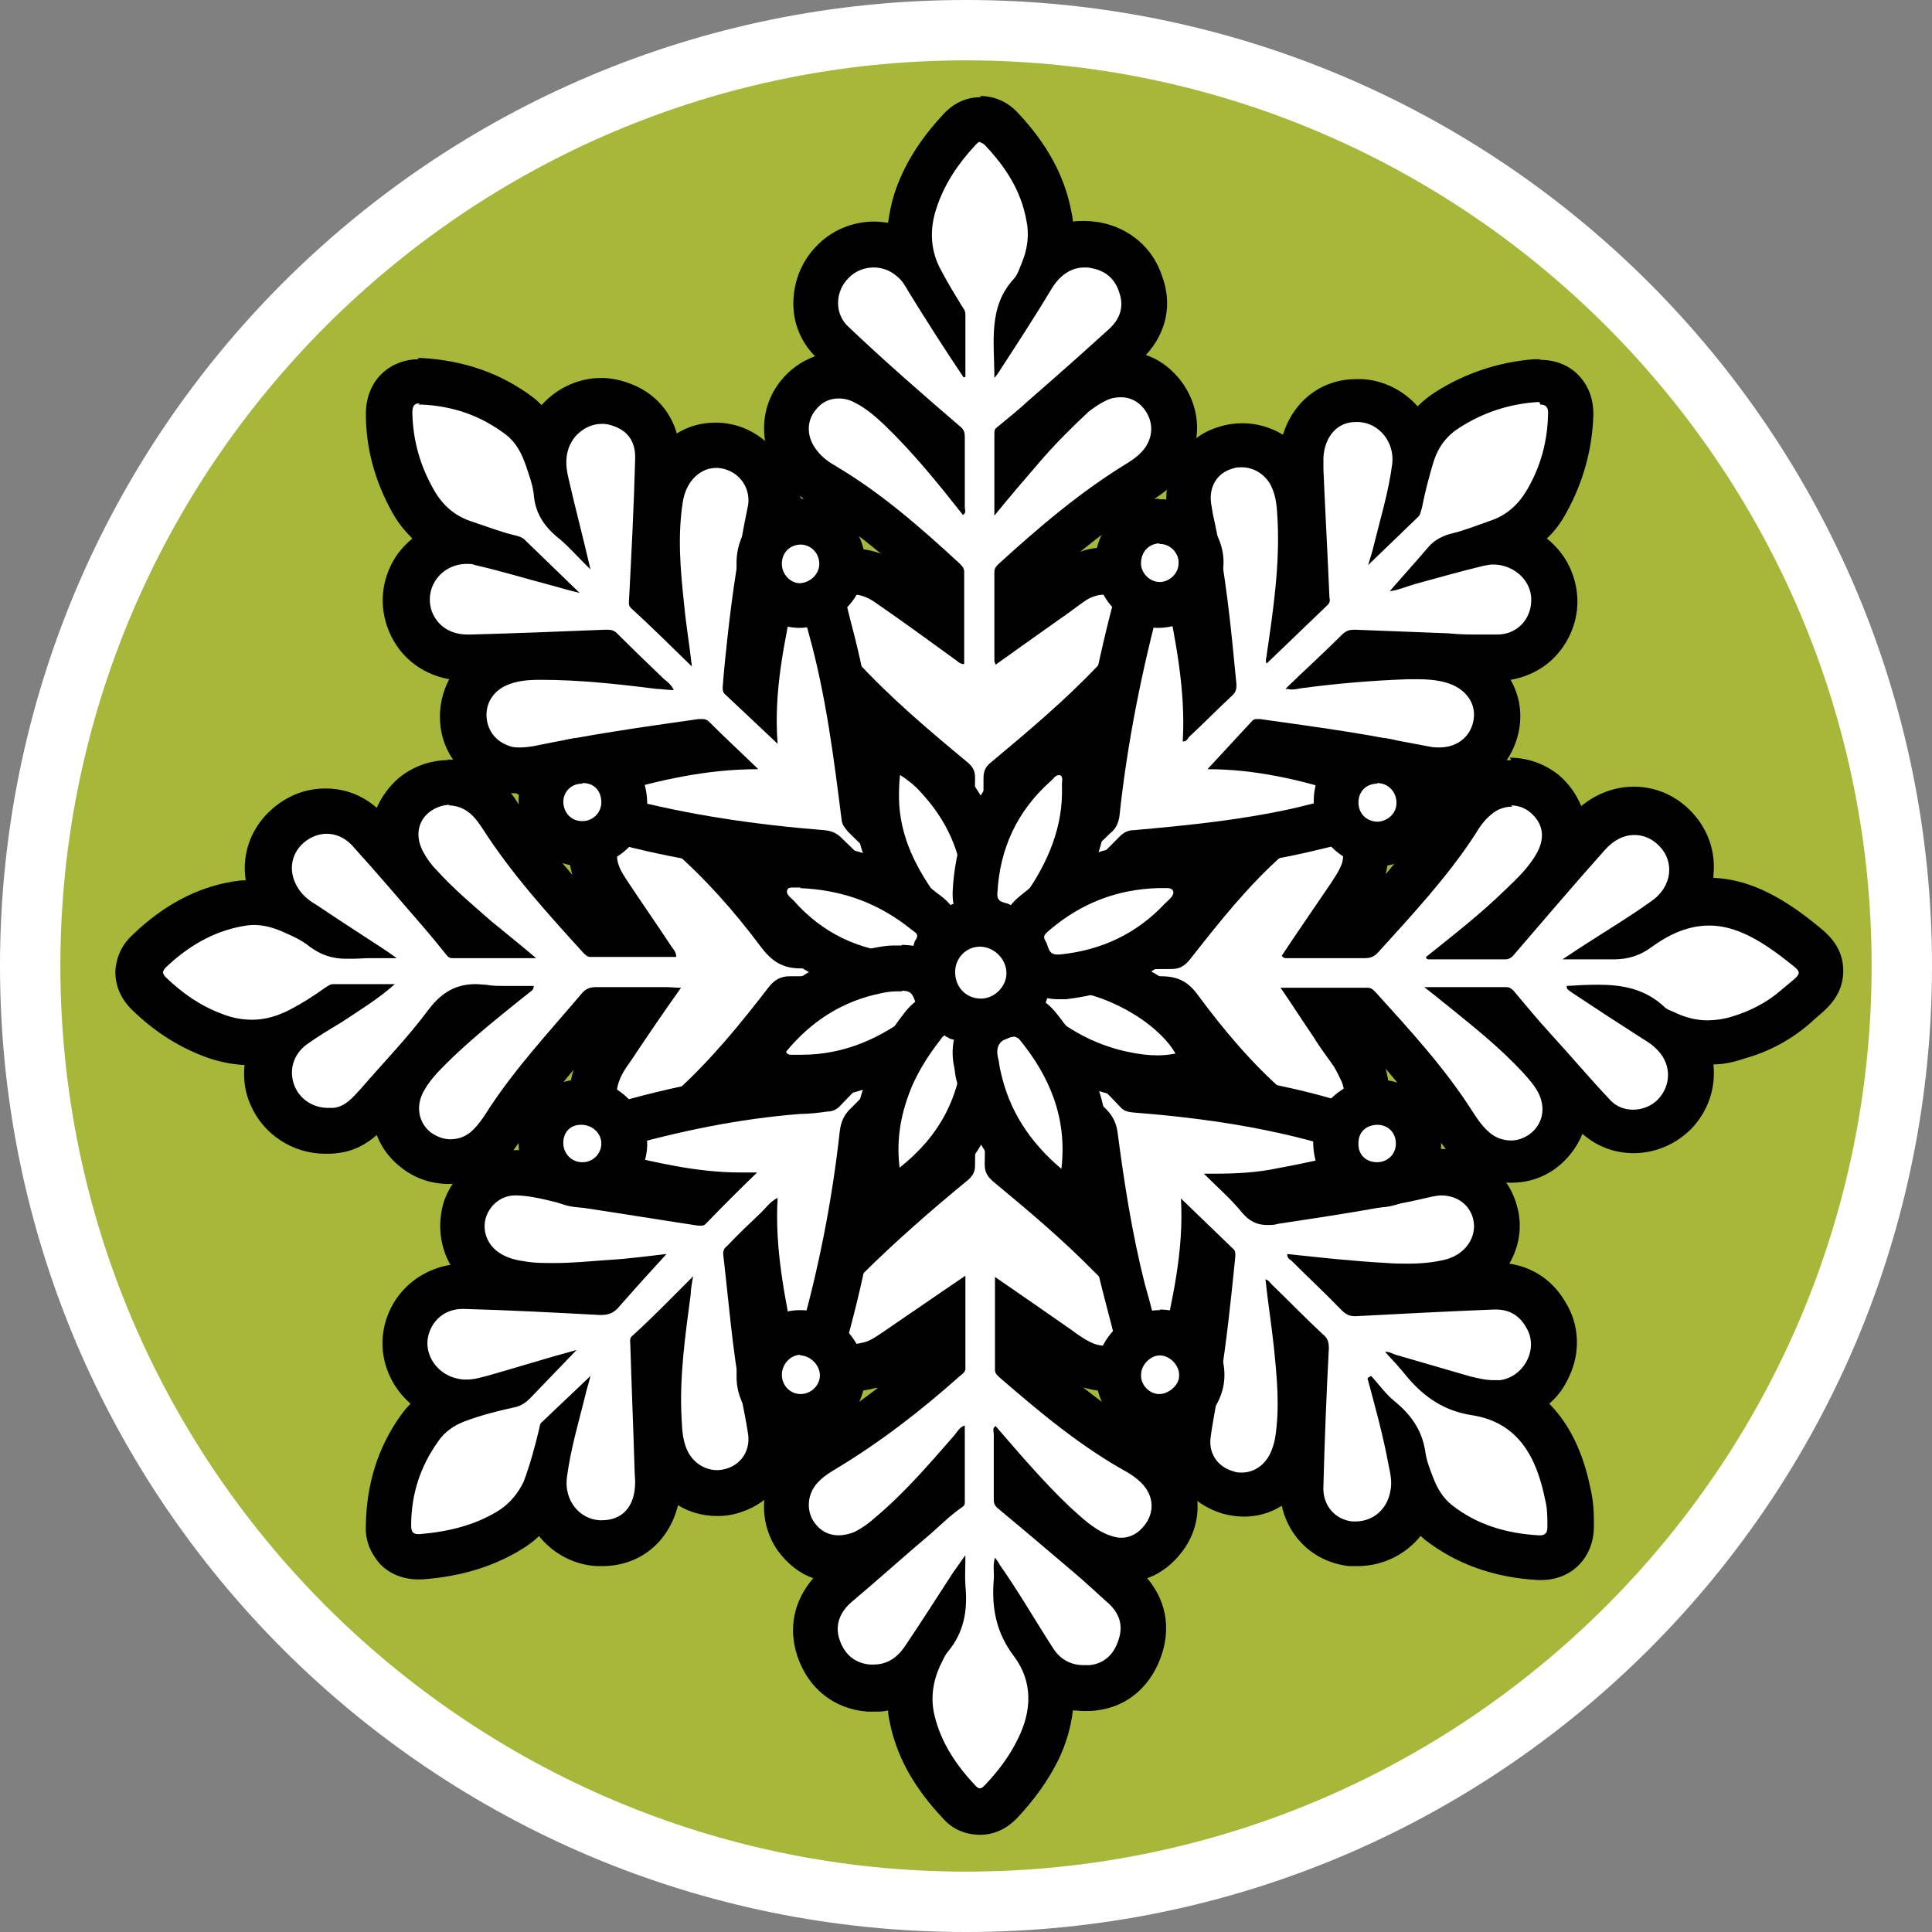 <?xml version="1.0" encoding="UTF-8"?><svg id="uuid-b39f2879-28fa-4d27-875b-bc9eaf17ef05" xmlns="http://www.w3.org/2000/svg" width="32" height="32" viewBox="0 0 32 32"><rect x="0" y="0" width="32" height="32" fill="#808080" stroke="none"/><defs><style>.uuid-315d6bbe-448b-438d-9b13-480e32be9648{fill:#fff;}.uuid-9fdc612d-bcc1-413e-bba4-1957b0f2bdc9{fill:#010101;}.uuid-5f6c6207-1980-4ccd-b8a7-4592aa2e06be{fill:#a6b73a;}</style></defs><path class="uuid-5f6c6207-1980-4ccd-b8a7-4592aa2e06be" d="M16,31.5C7.45,31.5.5,24.55.5,16S7.45.5,16,.5s15.5,6.95,15.5,15.5-6.95,15.5-15.5,15.5Z"/><path class="uuid-315d6bbe-448b-438d-9b13-480e32be9648" d="M16,1c8.27,0,15,6.73,15,15s-6.73,15-15,15S1,24.27,1,16,7.73,1,16,1M16,0C7.16,0,0,7.16,0,16s7.16,16,16,16,16-7.16,16-16S24.84,0,16,0h0Z"/><path class="uuid-315d6bbe-448b-438d-9b13-480e32be9648" d="M15.99,15.14c-.17-.17-.17-.36-.17-.44-.04-.63-.04-1.23-.03-1.82-.65-.52-1.3-1.06-1.87-1.69-.14-.16-.28-.34-.38-.56-.16-.37-.09-.75.16-.97.13-.12.29-.18.47-.18s.35.06.52.18c.3.21.61.43.91.65v-.73c-.58-.53-1.22-1.09-1.93-1.51-.14-.08-.3-.19-.43-.36-.28-.35-.29-.81-.02-1.14.17-.21.41-.33.67-.33.15,0,.29.04.44.11.23.12.41.27.57.43.25.24.49.5.7.75v-.2c-.57-.48-1.21-1.04-1.82-1.63-.18-.17-.28-.4-.28-.65,0-.25.09-.5.27-.68.18-.19.43-.3.69-.3.23,0,.46.08.63.23h.01c-.08-.29-.07-.62.04-.95.14-.42.37-.81.72-1.18l.11-.12.24-.06c.09,0,.22.03.35.17.43.46.69.92.78,1.43.05.23.04.46-.02.7.17-.15.39-.23.61-.23.06,0,.12,0,.18.02.37.07.64.3.76.66.12.35.03.71-.26.98-.45.4-.9.8-1.34,1.2-.14.13-.29.26-.45.38v.22s.07-.08.1-.12c.29-.34.57-.62.84-.85.15-.12.27-.19.4-.25.13-.06.26-.09.39-.09.26,0,.49.11.66.32.27.33.29.76.05,1.1-.1.14-.23.26-.4.36-.78.48-1.47,1.06-2.04,1.58v.73l.67-.48c.09-.07.18-.13.27-.19.17-.1.33-.16.49-.16s.32.05.45.15c.27.22.35.6.2.96-.12.29-.31.51-.48.69-.56.6-1.2,1.13-1.81,1.63.02.53.01,1.09,0,1.65,0,.12,0,.28-.07.46l-.21.53-.41-.4Z"/><path class="uuid-9fdc612d-bcc1-413e-bba4-1957b0f2bdc9" d="M16.24,2.36s.04.01.07.04c.34.36.6.75.69,1.25.05.23.02.47-.07.69-.04.09-.07.2-.13.27-.44.47-.33,1.05-.33,1.65.06-.07.09-.12.12-.17.28-.43.56-.86.83-1.31.14-.23.33-.35.54-.35.04,0,.07,0,.11.01.24.04.4.18.47.41.08.23.01.43-.16.59-.44.4-.89.8-1.34,1.19-.17.16-.36.31-.53.45-.04.03-.04.06-.04.1v1.36c.26-.32.51-.61.76-.9.25-.29.52-.56.8-.82.09-.07.19-.14.3-.19.08-.04.16-.05.24-.05.14,0,.27.06.37.18.16.2.17.44.03.65-.07.1-.17.18-.28.25-.79.48-1.48,1.07-2.16,1.69-.04.04-.06.07-.06.13v1.47s.01.03.02.06c.35-.25.7-.5,1.04-.74.15-.1.3-.22.46-.33.1-.06.2-.09.29-.09.08,0,.16.03.22.08.13.11.17.31.09.52-.09.22-.25.4-.41.58-.55.58-1.16,1.09-1.77,1.6-.09.07-.12.15-.12.26,0,.56,0,1.12-.01,1.67,0,.1,0,.21-.04.33-.07-.07-.05-.15-.06-.23-.04-.59-.04-1.18-.03-1.77,0-.12-.03-.18-.12-.26-.64-.53-1.28-1.07-1.85-1.69-.12-.14-.24-.29-.31-.46-.09-.22-.07-.43.06-.54.06-.06.14-.09.23-.09.09,0,.2.04.31.11.45.31.89.63,1.33.95.05.03.09.09.17.09v-1.53c0-.07-.05-.11-.09-.15-.63-.58-1.28-1.15-2.02-1.59-.12-.07-.24-.15-.33-.27-.17-.21-.18-.48-.02-.67.1-.13.23-.19.38-.19.09,0,.18.02.27.07.18.09.33.22.48.36.48.46.9.98,1.31,1.5.06-.04.03-.09.03-.13v-1.16c0-.07-.01-.12-.07-.17-.63-.54-1.26-1.09-1.86-1.66-.23-.21-.22-.58,0-.8.11-.12.27-.18.42-.18.14,0,.28.05.39.15.09.07.14.17.2.27.29.47.59.94.9,1.4.01,0,.02,0,.03-.01v-1.04c0-.06-.04-.1-.07-.15-.11-.18-.22-.36-.32-.55-.19-.33-.21-.69-.09-1.05.13-.4.36-.74.64-1.04.03-.03.05-.06.08-.06M16.24,1.61h0c-.24,0-.46.1-.64.31-.37.4-.64.83-.79,1.3-.05.16-.08.32-.1.47-.08-.01-.15-.02-.23-.02-.37,0-.72.15-.97.42-.24.25-.37.59-.37.94,0,.33.13.64.36.87-.22.08-.42.22-.57.41-.37.46-.37,1.12.02,1.61.17.21.36.35.53.45.39.23.76.51,1.11.8-.14-.05-.28-.08-.42-.08-.27,0-.53.1-.73.28-.36.31-.47.86-.25,1.38.12.28.29.49.44.66.56.61,1.16,1.14,1.78,1.65,0,.58,0,1.1.03,1.62,0,.1,0,.43.27.71l.81.81.42-1.07c.09-.24.09-.46.09-.6,0-.49.01-.99.01-1.48.58-.48,1.16-.97,1.69-1.54.2-.21.41-.46.56-.8.21-.53.09-1.07-.3-1.39-.21-.17-.45-.25-.7-.25-.14,0-.27.02-.4.07.37-.3.77-.6,1.2-.86.2-.12.37-.27.5-.45.34-.5.31-1.1-.06-1.56-.16-.19-.34-.32-.55-.39.34-.37.44-.84.27-1.3-.15-.47-.54-.81-1.05-.9-.07-.01-.16-.02-.24-.02-.07,0-.13,0-.19.01,0-.06-.02-.13-.03-.19-.11-.56-.39-1.09-.88-1.61-.22-.24-.48-.28-.62-.28h0Z"/><path class="uuid-315d6bbe-448b-438d-9b13-480e32be9648" d="M15.89,29.85c-.41-.43-.65-.85-.77-1.32-.07-.27-.06-.54.02-.82-.18.17-.41.26-.65.26-.48-.03-.79-.28-.92-.66-.13-.39-.02-.76.3-1.05,0,0,1.06-.92,1.32-1.14l.14-.12c.1-.09.19-.17.29-.25v-.17c-.27.3-.56.6-.88.87-.12.1-.25.2-.41.28-.15.07-.3.1-.44.1-.28,0-.53-.13-.7-.37-.26-.38-.2-.88.13-1.19.11-.11.24-.19.35-.25.66-.4,1.31-.89,1.94-1.46v-.7c-.07.04-.83.57-.83.57-.12.08-.25.16-.41.2-.06.02-.13.03-.21.03-.22,0-.42-.09-.55-.26-.14-.17-.19-.4-.14-.64.08-.38.31-.64.54-.88.6-.6,1.23-1.13,1.82-1.63-.02-.54-.01-1.15,0-1.76,0-.09-.01-.31.17-.48l.36-.32.23.42c.09.18.09.35.09.47v.42c.01.43.02.85.01,1.28.54.43,1.15.95,1.71,1.51.25.26.5.52.6.92.1.4-.09.64-.21.75-.13.12-.3.18-.48.18-.09,0-.19-.02-.3-.05-.17-.06-.31-.16-.43-.24l-.73-.51v.71c.63.54,1.27,1.08,2.01,1.49.14.08.27.18.37.3.28.34.3.79.04,1.13-.16.22-.41.35-.69.35-.12,0-.24-.03-.36-.07-.29-.12-.51-.32-.71-.5-.25-.23-.46-.46-.67-.69v.18c.32.26.61.52.91.77l.27.23c.14.12.28.25.42.37l.14.13c.32.27.43.63.31,1.01-.12.4-.41.64-.79.69-.05,0-.1.01-.15.01-.23,0-.44-.07-.6-.21.1.38.05.8-.16,1.22-.15.31-.35.59-.61.87l-.11.12-.24.05h-.17l-.18-.16Z"/><path class="uuid-9fdc612d-bcc1-413e-bba4-1957b0f2bdc9" d="M16.25,17.3c.06.1.05.21.05.32,0,.56.02,1.12.01,1.67,0,.13.05.2.14.28.58.48,1.15.96,1.68,1.5.21.21.42.42.5.74.04.15.02.28-.09.39-.07.06-.15.09-.23.09-.06,0-.12-.01-.18-.03-.13-.05-.26-.14-.38-.23-.4-.28-.82-.57-1.27-.88v1.54c0,.06.04.09.07.12.67.58,1.35,1.15,2.13,1.58.1.06.19.13.26.21.17.2.18.45.02.66-.1.13-.23.21-.39.21-.07,0-.14-.02-.22-.05-.25-.1-.44-.29-.64-.47-.44-.42-.83-.88-1.22-1.33-.06.04-.03.09-.03.13,0,.37,0,.73,0,1.09,0,.09.04.12.1.17.41.34.81.68,1.21,1.02.19.16.37.33.56.5.2.17.28.37.2.62-.07.23-.22.4-.48.43-.04,0-.07,0-.1,0-.22,0-.4-.1-.52-.3-.29-.45-.56-.92-.87-1.36-.02-.04-.04-.07-.08-.12-.04.13-.01.25-.02.36-.04.47.04.89.34,1.28.31.42.29.9.06,1.36-.14.29-.33.54-.55.77-.03.03-.05.05-.08.05-.02,0-.04-.01-.07-.04-.32-.34-.57-.71-.68-1.16-.07-.29-.03-.56.09-.83.04-.07.07-.16.12-.22.28-.33.34-.7.3-1.11-.01-.15,0-.29,0-.5-.09.12-.14.2-.2.28-.26.4-.52.81-.79,1.21-.13.2-.3.32-.53.32-.02,0-.04,0-.06,0-.25-.02-.42-.17-.5-.4-.09-.25,0-.47.2-.64.44-.37.87-.76,1.31-1.13.17-.15.33-.31.52-.44.05-.03.04-.07.04-.12v-1.23c-.09.03-.12.1-.17.16-.42.48-.83.96-1.32,1.37-.1.09-.21.17-.33.23-.09.04-.19.06-.27.06-.16,0-.3-.07-.4-.21-.15-.21-.12-.51.09-.7.08-.08.18-.14.28-.2.73-.44,1.4-.96,2.04-1.53.05-.04.1-.07.09-.15v-1.51c-.28.19-.53.36-.79.54-.21.14-.42.29-.63.43-.09.06-.18.12-.29.14-.04.01-.09.02-.13.02-.22,0-.38-.19-.33-.44.06-.28.25-.49.44-.69.56-.56,1.17-1.09,1.79-1.6.07-.07.1-.13.1-.23,0-.6.02-1.21.03-1.81,0-.07-.02-.15.05-.21M16.46,16.1l-.72.65c-.21.19-.31.45-.29.76-.01.52-.02,1.06-.03,1.6-.54.45-1.12.95-1.68,1.51-.26.27-.54.59-.64,1.06-.07.35,0,.7.22.96.2.25.51.4.84.4.11,0,.23-.02.34-.05.02,0,.03,0,.05-.01-.35.27-.71.52-1.08.74-.11.06-.27.16-.42.31-.45.43-.53,1.13-.17,1.65.16.22.36.38.59.46-.32.37-.42.83-.26,1.3.18.53.61.87,1.16.91.03,0,.07,0,.12,0,.07,0,.15,0,.22-.02,0,.1.03.2.05.3.13.53.4,1,.86,1.49.21.24.48.27.61.27.23,0,.43-.09.61-.27.3-.32.52-.63.69-.97.13-.27.21-.55.24-.82.06,0,.12.01.19.01.07,0,.13,0,.2-.01.52-.06.92-.41,1.09-.95.14-.45.05-.89-.25-1.24.23-.08.43-.24.58-.44.36-.47.34-1.11-.06-1.58-.13-.15-.29-.29-.47-.38-.39-.22-.76-.48-1.11-.76.14.04.25.06.37.06.27,0,.52-.1.73-.28.31-.28.43-.69.32-1.13-.12-.49-.43-.81-.66-1.05h0s-.03-.04-.03-.04c-.53-.53-1.1-1.01-1.6-1.43,0-.36,0-.72,0-1.08v-.42c0-.15,0-.4-.14-.66l-.45-.85h0Z"/><path class="uuid-315d6bbe-448b-438d-9b13-480e32be9648" d="M25.04,19.24c-.24,0-.47-.09-.64-.26-.13-.11-.21-.24-.29-.36-.45-.7-1-1.31-1.54-1.9-.21,0-.42,0-.64,0,0,0,.26.4.31.47.06.09.12.17.17.26.06.09.1.18.15.28.13.33.08.62-.12.82-.12.14-.3.22-.5.22-.08,0-.16-.01-.25-.04-.27-.06-.49-.23-.66-.38-.49-.43-.95-.94-1.49-1.66-.09-.13-.16-.16-.3-.16-.19,0-.36.01-.54.01-.28,0-.56,0-.83-.01,0,0-.33,0-.33,0-.19,0-.32-.05-.43-.16l-.65-.6s1.33-.08,1.43-.09c.53,0,1.02-.01,1.52-.01.53-.68,1.01-1.27,1.6-1.81.19-.17.41-.34.71-.41.06-.01.13-.02.19-.02.23,0,.44.1.58.28.14.18.18.43.11.67-.06.19-.16.33-.24.44-.14.22-.29.43-.44.65,0,0,.46,0,.69,0l.03-.07c.55-.6,1.06-1.16,1.48-1.82.08-.13.18-.28.33-.4.17-.14.38-.22.59-.22.2,0,.4.07.56.2.35.29.43.73.2,1.13-.16.29-.39.51-.59.71-.18.17-.36.34-.55.5h.2c.48-.56.96-1.12,1.46-1.68.21-.24.49-.37.77-.37.26,0,.5.11.69.31.19.2.28.46.25.74-.02.2-.11.4-.25.56.18-.06.36-.09.54-.09.45,0,.9.19,1.42.59l.1.08c.17.13.33.25.33.48,0,.23-.15.36-.31.49l-.11.09c-.27.24-.6.41-.97.51-.16.05-.33.08-.5.08s-.33-.03-.49-.08c.3.38.29.91-.05,1.25-.18.19-.43.29-.69.29-.25,0-.48-.1-.65-.27-.26-.28-.52-.57-.77-.85l-.23-.26c-.19-.21-.37-.43-.55-.65h-.19c.31.26.59.51.85.79.1.11.22.24.3.41.21.42.11.88-.26,1.15-.16.11-.33.17-.52.17Z"/><path class="uuid-9fdc612d-bcc1-413e-bba4-1957b0f2bdc9" d="M25.03,13.34c.11,0,.23.04.32.12.2.17.25.4.11.66-.13.24-.33.43-.53.62-.41.4-.86.75-1.31,1.11,0,.03.02.04.04.04.01,0,.03,0,.04,0,.13,0,.27,0,.4,0,.27,0,.53,0,.8,0,.01,0,.02,0,.03,0,.05,0,.1-.02.14-.07.5-.58,1-1.17,1.51-1.74.15-.17.32-.25.49-.25.15,0,.3.06.42.19.25.26.2.67-.13.9-.36.26-.73.48-1.1.72-.11.07-.23.15-.38.25.19,0,.36,0,.52,0,.08,0,.16,0,.24,0,.03,0,.06,0,.09,0,.23,0,.43-.06.62-.2.33-.24.64-.36.96-.36.37,0,.74.17,1.19.51.39.31.39.23,0,.56-.24.21-.52.35-.82.44-.13.04-.27.06-.4.06-.19,0-.38-.05-.56-.14-.05-.02-.11-.04-.15-.08-.33-.31-.71-.37-1.11-.37-.17,0-.34.01-.51.02-.01.06.04.07.07.1.39.26.79.52,1.18.77.1.06.19.12.27.21.21.23.21.56,0,.79-.11.12-.27.18-.42.18-.14,0-.28-.05-.38-.16-.34-.36-.66-.74-.99-1.1-.21-.23-.41-.47-.61-.71-.04-.04-.07-.06-.12-.06h-1.36c.17.13.3.24.44.35.42.34.83.67,1.2,1.07.09.1.18.2.25.33.13.26.07.53-.15.69-.09.06-.19.1-.3.1-.14,0-.28-.05-.39-.16-.1-.09-.18-.21-.25-.32-.46-.72-1.03-1.34-1.6-1.97-.04-.04-.07-.08-.14-.08-.47,0-.93,0-1.44,0,.2.29.37.56.55.82.1.17.22.32.33.48.05.08.09.17.13.25.06.14.06.28-.06.4-.07.07-.15.1-.23.1-.05,0-.1,0-.14-.02-.2-.04-.36-.17-.51-.3-.55-.48-1.01-1.03-1.44-1.61-.16-.22-.33-.31-.61-.31,0,0-.02,0-.03,0-.17,0-.34.01-.51.01-.38,0-.76-.01-1.14-.02-.02,0-.03,0-.05,0-.04,0-.09,0-.15-.06.21-.01.37-.03.55-.04.5,0,1-.01,1.5-.01.14,0,.22-.05.31-.16.48-.61.96-1.22,1.55-1.74.16-.14.33-.27.54-.32.04,0,.07-.01.1-.01.24,0,.4.21.33.47-.04.12-.11.22-.18.33-.27.4-.55.8-.82,1.21.02.03.04.04.07.04.02,0,.04,0,.06,0,.42,0,.83,0,1.25,0,.09,0,.16-.03.22-.1.57-.63,1.15-1.25,1.61-1.96.07-.12.15-.23.26-.32.1-.09.23-.13.35-.13M25.03,12.59c-.3,0-.6.11-.84.31-.19.16-.31.34-.41.49-.24.38-.53.74-.83,1.09.1-.37.03-.72-.17-1-.21-.27-.52-.43-.88-.43-.09,0-.18.01-.27.03-.38.09-.65.3-.87.49-.58.52-1.06,1.11-1.54,1.71-.44,0-.87,0-1.31.01-.14,0-.25.01-.36.02l-.23.02-1.75.1,1.29,1.2c.19.17.41.26.66.26h.07s.29,0,.29,0c.28,0,.55.01.83.01.18,0,.36,0,.53-.01h0c.56.76,1.03,1.29,1.55,1.74.18.17.45.38.82.46.11.03.22.04.32.04.31,0,.59-.12.79-.35.26-.28.35-.68.23-1.08.3.35.57.69.81,1.07.11.16.22.33.39.48.23.22.55.34.88.34.27,0,.52-.08.74-.24.2-.15.35-.35.44-.57.24.21.53.32.85.32.36,0,.7-.15.95-.4.29-.3.41-.69.37-1.07.17,0,.35-.04.52-.1.4-.11.77-.31,1.09-.59l.1-.09c.18-.15.45-.38.44-.79-.01-.41-.29-.62-.48-.77l-.1-.08c-.56-.43-1.06-.65-1.57-.67,0-.02,0-.04,0-.05.04-.38-.09-.75-.35-1.03-.26-.28-.6-.43-.97-.43-.31,0-.61.11-.87.32-.08-.19-.2-.37-.38-.52-.23-.18-.51-.28-.8-.28h0Z"/><path class="uuid-315d6bbe-448b-438d-9b13-480e32be9648" d="M7.43,19.24c-.19,0-.38-.06-.54-.18-.37-.27-.46-.75-.23-1.17.14-.26.34-.45.52-.62.22-.21.43-.39.65-.58-.16,0-.3.05-.46.27-.25.34-.54.65-.82.97l-.33.38c-.17.19-.36.4-.69.44h-.13c-.39,0-.74-.22-.9-.57-.14-.33-.08-.69.14-.96-.16.05-.33.08-.49.08-.21,0-.43-.04-.65-.12-.39-.15-.73-.37-1.05-.68l-.12-.11-.04-.25c0-.13.06-.25.18-.36.45-.43.93-.68,1.46-.77.08-.01.16-.02.24-.02.17,0,.35.03.53.1-.03-.03-.06-.07-.09-.11-.29-.41-.23-.95.16-1.28.18-.15.39-.23.61-.23.26,0,.5.11.68.3.34.37.67.76,1,1.14,0,0,.46.54.52.61h.21c-.3-.26-.6-.53-.88-.82-.11-.11-.2-.24-.27-.37-.22-.39-.15-.84.18-1.12.16-.14.37-.21.59-.21s.42.07.58.21c.14.11.23.25.3.35.46.72,1.06,1.38,1.59,1.96.21,0,.43,0,.64,0l-.48-.71c-.09-.15-.19-.32-.21-.53-.02-.22.04-.43.18-.58.13-.14.32-.22.53-.22h.12c.3.05.52.21.69.35.54.46,1.03,1.01,1.53,1.67.13.18.21.21.36.21.25,0,.46-.01.67-.01.35,0,.7.01,1.05.04h0c.13,0,.25.05.34.14l.21.21-.16.25c-.09.14-.24.22-.41.22-.68,0-1.29.01-1.9.01-.5.62-1,1.24-1.61,1.8-.19.17-.41.34-.69.41-.1.02-.17.03-.25.03-.25,0-.41-.11-.5-.21-.11-.12-.28-.38-.14-.78.06-.18.16-.33.25-.45,0,0,.3-.44.42-.62-.24,0-.47,0-.71,0l-.2.27c-.49.56-.95,1.09-1.33,1.69-.06.09-.14.21-.25.31-.16.16-.39.26-.63.26Z"/><path class="uuid-9fdc612d-bcc1-413e-bba4-1957b0f2bdc9" d="M7.43,13.34c.12,0,.24.04.34.12.09.07.16.17.22.26.48.75,1.07,1.4,1.67,2.06.04.04.07.07.12.07.47,0,.94,0,1.42,0,0-.08-.04-.12-.07-.16-.25-.38-.51-.75-.76-1.13-.07-.11-.14-.22-.15-.36-.02-.24.11-.39.33-.39.02,0,.05,0,.07,0,.2.03.36.14.51.26.55.48,1.03,1.02,1.47,1.61.18.24.36.36.66.36.02,0,.03,0,.05,0,.21,0,.41-.01.62-.01.34,0,.68.01,1.02.04,0,0,.02,0,.03,0,.03,0,.06,0,.09.03-.02.04-.06.05-.09.05-.02,0-.05,0-.07,0-.61.01-1.22.02-1.83.02-.15,0-.25.06-.34.17-.47.61-.95,1.2-1.52,1.72-.16.14-.33.27-.53.33-.05.01-.1.02-.15.02-.08,0-.16-.02-.23-.09-.11-.12-.11-.26-.06-.4.06-.18.18-.31.28-.47.24-.36.48-.71.75-1.09-.1,0-.17-.01-.23-.01-.39,0-.79,0-1.18,0-.1,0-.17.03-.23.1-.56.66-1.15,1.29-1.61,2.02-.06.09-.12.17-.19.24-.11.11-.24.16-.38.16-.11,0-.22-.04-.32-.11-.21-.16-.26-.44-.12-.69.12-.22.31-.39.48-.56.4-.38.84-.73,1.28-1.08.02-.02.06-.03.06-.1-.16,0-.33,0-.49,0-.1,0-.2,0-.3-.02-.06,0-.11-.01-.17-.01-.32,0-.56.13-.78.42-.35.47-.75.88-1.13,1.32-.13.14-.25.29-.45.31-.03,0-.06,0-.09,0-.24,0-.46-.14-.55-.36-.1-.25-.03-.52.2-.69.18-.13.38-.25.58-.37.3-.2.6-.38.88-.63h-1.02c-.06,0-.1.04-.15.07-.18.13-.37.25-.58.36-.2.1-.4.16-.61.16-.17,0-.34-.03-.51-.1-.35-.13-.65-.34-.92-.6-.06-.06-.07-.1,0-.17.36-.34.77-.59,1.27-.68.06-.01.12-.02.18-.02.18,0,.35.05.52.13.14.06.29.13.41.23.19.14.38.2.6.2.03,0,.07,0,.1,0,.1,0,.2-.01.3-.01.14,0,.28,0,.44,0-.11-.08-.18-.13-.26-.18-.35-.23-.71-.46-1.05-.69-.12-.07-.23-.15-.31-.27-.18-.26-.15-.58.09-.78.11-.09.24-.14.37-.14.15,0,.29.06.41.18.4.44.79.9,1.18,1.35.13.15.26.31.39.47.02.03.05.06.1.06h1.39c-.27-.23-.51-.42-.74-.61-.31-.27-.63-.54-.91-.85-.09-.09-.16-.19-.22-.3-.13-.24-.1-.49.09-.65.1-.08.23-.13.35-.13M7.43,12.59c-.31,0-.6.11-.83.3-.16.14-.28.31-.36.49-.24-.21-.53-.32-.85-.32s-.61.11-.86.32c-.37.31-.53.76-.46,1.2-.07,0-.14.01-.21.02-.6.1-1.15.39-1.66.88-.23.21-.28.45-.29.61,0,.16.04.4.27.63.36.35.74.6,1.18.77.23.09.47.14.69.15-.02.22,0,.44.1.66.21.49.7.81,1.24.81.06,0,.12,0,.19-.01.29-.03.5-.16.66-.3.08.21.22.4.42.55.22.17.49.26.77.26.34,0,.66-.14.91-.38.12-.11.22-.25.29-.36.26-.4.55-.77.87-1.15-.13.4-.04.81.24,1.11.2.21.47.33.77.33.1,0,.2-.01.32-.04.39-.1.65-.31.86-.49.59-.54,1.08-1.14,1.53-1.71.55,0,1.1,0,1.65-.02.03,0,.06,0,.09,0,.3,0,.57-.14.72-.39l.32-.51-.43-.43c-.11-.11-.31-.25-.62-.25-.3-.03-.65-.04-1.04-.04-.22,0-.43,0-.65.01h-.04s-.02-.03-.04-.05c-.52-.69-1.03-1.25-1.58-1.73-.18-.14-.47-.37-.89-.44-.07,0-.13-.01-.19-.01-.32,0-.6.12-.81.34-.21.23-.3.54-.27.87,0,.08.02.15.04.22-.32-.37-.63-.76-.89-1.17-.08-.13-.2-.3-.38-.45-.21-.18-.5-.29-.81-.29h0Z"/><path class="uuid-315d6bbe-448b-438d-9b13-480e32be9648" d="M15.38,15.63c-.19-.02-.3-.12-.35-.17,0,0-.96-.92-1.35-1.3-1.33-.12-2.45-.3-3.47-.58-.09-.02-.18-.05-.26-.1l-.78-.44.86-.25c.51-.15,1.06-.29,1.65-.37l-.13-.12-.16.02c-.82.12-1.67.24-2.5.41-.1.02-.19.03-.29.03s-.19-.01-.28-.04c-.39-.13-.64-.43-.66-.81-.03-.37.17-.72.52-.89.26-.12.51-.14.75-.14.37,0,.75.02,1.18.06l-.15-.14c-.75.03-1.48.05-2.21.08h0c-.51,0-.86-.24-1-.64-.1-.3-.05-.62.13-.87.17-.23.44-.38.73-.41-.33-.12-.59-.34-.78-.66-.26-.46-.4-.96-.41-1.47,0-.4.27-.54.49-.54.68.03,1.21.22,1.68.57.22.17.34.39.41.56.03-.15.09-.31.21-.46.19-.23.45-.36.73-.36.11,0,.22.02.33.06.4.14.62.47.6.91-.02.75-.06,1.51-.1,2.27.05.05.11.1.16.15,0,0,0,0,0,0-.06-.59-.11-1.17-.02-1.78.03-.18.09-.34.19-.48.19-.25.45-.39.73-.39.11,0,.23.02.34.06.41.16.64.57.56,1-.15.71-.26,1.41-.33,2.15-.03.24-.05.49-.07.73l.16.15c.04-.55.15-1.08.26-1.59l.27-1.28.48,1.03c.09.2.15.41.2.62l.04.16c.29,1.07.44,2.21.55,3.12.39.36.85.81,1.28,1.3.06.07.15.17.19.33l.11.5-.51-.04Z"/><path class="uuid-9fdc612d-bcc1-413e-bba4-1957b0f2bdc9" d="M6.93,6.7s.02,0,.03,0c.53.02,1,.18,1.42.5.17.13.26.31.33.51.05.15.11.31.13.47.02.32.18.55.42.74.18.15.33.33.52.51-.12-.52-.25-1.01-.36-1.49-.06-.24-.07-.48.1-.7.12-.14.28-.22.45-.22.06,0,.13.01.2.04.23.08.36.26.35.54-.02.77-.06,1.55-.1,2.31,0,.06-.02.11.03.16.34.31.66.63,1.01.97-.04-.36-.1-.71-.13-1.04-.06-.56-.11-1.12-.02-1.69.02-.12.06-.23.13-.33.11-.15.26-.23.42-.23.06,0,.13.01.2.04.23.09.37.33.33.58-.15.72-.26,1.45-.34,2.18-.03.28-.06.55-.08.83,0,.05,0,.09.05.13.28.26.55.52.86.81-.07-.89.12-1.71.29-2.54.11.24.16.48.23.73.28,1.01.41,2.04.54,3.07.01.09.06.14.11.2.43.42.86.85,1.26,1.3.04.04.09.09.1.17-.07,0-.1-.06-.14-.09-.45-.43-.89-.85-1.33-1.28-.09-.09-.18-.12-.29-.13-1.13-.09-2.24-.25-3.34-.54-.06-.01-.12-.03-.17-.06.78-.23,1.56-.41,2.42-.41-.29-.28-.56-.53-.82-.79-.03-.03-.07-.04-.1-.04-.02,0-.04,0-.07,0-.92.13-1.83.26-2.74.45-.07.01-.14.02-.21.02-.06,0-.12,0-.17-.02-.23-.07-.37-.25-.39-.47-.02-.23.1-.43.31-.53.19-.09.39-.1.59-.1.64,0,1.28.07,1.91.15.09,0,.18.02.29.02-.04-.09-.11-.14-.17-.19-.26-.25-.52-.5-.77-.75-.05-.05-.1-.06-.16-.06-.01,0-.02,0-.03,0-.75.03-1.5.06-2.24.08-.01,0-.02,0-.04,0-.3,0-.51-.15-.6-.39-.13-.4.17-.78.58-.78.05,0,.1,0,.14.02.44.1.86.23,1.28.34.14.04.28.08.45.12-.32-.31-.61-.59-.91-.88-.04-.04-.1-.06-.15-.07-.25-.06-.48-.15-.72-.23-.28-.09-.48-.26-.63-.52-.23-.4-.35-.82-.36-1.28,0-.1.02-.16.12-.16M6.93,5.95c-.43,0-.87.31-.87.91,0,.58.16,1.14.45,1.65.09.16.2.29.32.41-.09.07-.17.16-.24.25-.25.35-.32.79-.18,1.2.16.47.54.79,1.03.88-.11.21-.17.46-.15.71.03.51.37.95.9,1.12.13.04.25.06.36.06l1.2.67c.11.06.23.11.37.14.99.27,2.1.45,3.35.55.4.39.8.78,1.21,1.16l.05.05.02.02.02.02s.23.23.56.26l1.02.09-.23-1c-.06-.26-.2-.41-.26-.48-.41-.47-.84-.9-1.22-1.27-.11-.89-.26-1.98-.54-3.02l-.04-.16c-.05-.21-.11-.44-.23-.69l-.95-2.07-.02.09c-.14-.18-.32-.32-.54-.41-.15-.06-.31-.09-.47-.09-.23,0-.45.06-.64.18-.11-.39-.4-.7-.81-.84-.14-.05-.29-.08-.44-.08-.37,0-.73.16-.99.45-.04-.04-.08-.08-.13-.12-.54-.41-1.16-.62-1.85-.66h-.02s-.05,0-.05,0h0Z"/><path class="uuid-315d6bbe-448b-438d-9b13-480e32be9648" d="M16.68,15.28c0-.25.14-.39.2-.45.4-.44.81-.88,1.25-1.29.17-1.26.4-2.49.74-3.7.01-.07.04-.2.17-.33l.49-.49.14.68c.11.55.23,1.15.29,1.76.05-.05.1-.1.16-.15-.09-.97-.18-1.84-.37-2.69-.02-.08-.03-.16-.04-.23-.06-.45.19-.85.62-.98.08-.03.17-.04.26-.04.34,0,.65.19.81.51.13.24.14.49.15.72.02.48,0,.95-.06,1.42l.18-.17-.1-2.25c.03-.57.4-.96.9-.96.34.02.59.15.76.36.11.13.18.29.21.46.11-.28.29-.5.55-.66.44-.28.92-.44,1.46-.48h.01c.25,0,.36.08.42.14.15.15.14.35.14.42-.01.49-.14.97-.38,1.4-.2.34-.47.58-.82.7.49.03.88.4.93.87.03.27-.06.54-.24.73-.18.2-.42.31-.69.31-.08,0-.16,0-.25,0-.19,0-.38,0-.57-.02-.54-.02-1.05-.04-1.57-.06-.03.04-.07.09-.12.14.34-.03.68-.05,1.02-.06.05,0,.1,0,.16,0,.18,0,.36.02.53.06.56.15.87.61.76,1.11-.09.43-.46.72-.92.72-.07,0-.13,0-.21-.02l-.46-.08c-.29-.05-.58-.11-.86-.15-.32-.05-.64-.1-.97-.14l-.44-.06s-.07.08-.11.12c.51.07,1.05.2,1.63.39l1.26.42-2.15.51c-.91.21-1.83.3-2.73.38-.45.45-.91.89-1.37,1.31l-.62.55-.14-.71Z"/><path class="uuid-9fdc612d-bcc1-413e-bba4-1957b0f2bdc9" d="M25.51,6.7c.1,0,.14.05.13.17-.01.44-.12.85-.34,1.23-.15.26-.35.44-.63.53-.2.07-.4.15-.6.2-.17.04-.31.11-.42.24-.22.26-.45.51-.63.72.09,0,.26-.07.43-.12.37-.1.75-.21,1.13-.3.05-.01.1-.02.15-.02.32,0,.6.23.63.53.03.34-.21.63-.56.63-.08,0-.16,0-.24,0-.19,0-.38,0-.57-.02-.52-.02-1.04-.04-1.55-.06-.08,0-.13.01-.2.07-.31.31-.63.6-.95.91.04,0,.07.01.1.01.06,0,.11-.01.16-.02.59-.08,1.19-.13,1.78-.15.05,0,.1,0,.15,0,.15,0,.3.01.45.05.35.09.54.36.47.66-.06.26-.28.42-.56.42-.05,0-.09,0-.14-.01-.44-.08-.88-.17-1.32-.24-.5-.08-1.01-.15-1.51-.22-.02,0-.04,0-.05,0-.03,0-.05,0-.08.03-.25.27-.5.54-.74.8.77,0,1.55.17,2.32.43-.29.07-.58.14-.86.21-.88.2-1.78.29-2.68.37-.1,0-.17.04-.24.11-.44.45-.89.88-1.35,1.3-.04.03-.08.06-.13.11,0-.1.06-.15.1-.19.4-.44.8-.87,1.23-1.28.09-.07.13-.16.15-.27.13-1.22.37-2.42.69-3.61.01-.05.02-.1.07-.16.17.84.34,1.67.29,2.52,0,0,.02,0,.02,0,.04,0,.06-.04.08-.07.25-.23.48-.47.72-.69.06-.06.07-.1.07-.18-.09-.94-.18-1.89-.39-2.82-.01-.06-.02-.12-.03-.18-.04-.28.1-.51.36-.58.05-.02.1-.02.15-.02.19,0,.38.11.48.3.09.18.1.37.11.56.04.75-.07,1.5-.18,2.25,0,.04-.03.09,0,.14.34-.33.68-.65,1.02-.98.03-.04.03-.07.02-.11-.03-.71-.07-1.42-.1-2.13,0-.06,0-.13,0-.19.02-.35.23-.59.53-.59.02,0,.04,0,.06,0,.34.02.59.34.55.69-.06.47-.2.92-.31,1.37-.02.09-.05.18-.09.31.29-.28.56-.54.83-.8.04-.04.04-.09.06-.14.05-.26.12-.53.2-.79.08-.24.22-.42.43-.55.39-.25.82-.39,1.28-.42.01,0,.03,0,.04,0M25.51,5.95h-.11c-.59.05-1.13.23-1.62.54-.11.07-.21.15-.3.24-.23-.26-.56-.43-.91-.45-.03,0-.07,0-.11,0-.58,0-1.04.37-1.21.92-.2-.12-.43-.19-.67-.19-.13,0-.27.02-.39.06-.58.17-.95.75-.86,1.39,0,.05.02.13.03.2l-.59.59c-.2.2-.25.42-.27.5-.32,1.18-.56,2.39-.7,3.59-.44.42-.83.85-1.2,1.25-.06.06-.29.29-.29.7v1.67l1.25-1.11.06-.05.06-.05c.54-.5.95-.89,1.31-1.25.89-.09,1.77-.18,2.65-.38l.38-.09c.16-.04.32-.08.48-.12l2.58-.6-.73-.24c.4-.15.7-.49.8-.93.07-.31.02-.62-.13-.88.29-.05.57-.19.77-.42.24-.27.37-.64.33-1.01-.04-.37-.22-.69-.5-.91.13-.12.24-.27.33-.44.27-.49.42-1.03.44-1.58.01-.27-.07-.5-.24-.68-.09-.1-.3-.26-.64-.26h0Z"/><path class="uuid-315d6bbe-448b-438d-9b13-480e32be9648" d="M25.49,25.79c-.66-.04-1.2-.23-1.65-.57-.17-.14-.31-.32-.4-.55,0,.02,0,.05,0,.07-.08.49-.47.82-.95.82-.58-.05-.93-.47-.91-.99.02-.76.05-1.52.09-2.29-.06-.04-.11-.09-.17-.14v.11c.06.52.11,1.04.03,1.59-.03.17-.08.31-.15.43-.17.29-.45.46-.77.46-.08,0-.17-.01-.25-.04-.43-.13-.69-.51-.65-.95.02-.2.06-.39.1-.58.02-.12.05-.25.07-.37.11-.65.18-1.31.24-1.96-.05-.05-.11-.1-.16-.15-.05.55-.17,1.08-.28,1.59l-.36,1.64-.67-2.59c-.22-.89-.36-1.79-.46-2.56,0-.07-.02-.1-.07-.14-.28-.27-.55-.56-.83-.85l-.35-.36c-.1-.1-.19-.2-.24-.35l-.12-.38.43-.12h.08c.21,0,.33.13.37.17l.19.17c.41.38.83.76,1.21,1.17,1.35.07,2.46.27,3.49.59.04,0,.21.04.32.23l.27.46-1.01.21c-.23.05-.45.1-.68.14-.13.03-.27.05-.42.06.01.01.02.03.03.04.07.08.09.08.15.08.04,0,.08,0,.12-.01l.5-.08c.67-.1,1.36-.21,2.03-.37.08-.02.16-.03.24-.03.43,0,.79.27.9.67.12.5-.19.99-.72,1.13-.22.05-.44.08-.71.08-.12,0-.25,0-.37-.01-.22-.01-.43-.03-.65-.05.06.06.12.12.18.18.72-.05,1.48-.09,2.24-.12h0c.4,0,.7.17.88.48.15.25.17.58.04.87-.14.3-.41.5-.72.56.8.37.97,1.23,1.04,1.54.04.16.04.31.05.46,0,.43-.25.58-.49.58h-.04Z"/><path class="uuid-9fdc612d-bcc1-413e-bba4-1957b0f2bdc9" d="M17.07,16.94c.05,0,.08.04.1.07.47.44.95.86,1.39,1.33.07.08.16.08.25.09,1.15.09,2.29.26,3.4.61.04.01.07,0,.11.07-.39.08-.77.17-1.16.24-.33.07-.67.09-1.04.09-.06,0-.12,0-.18,0,.23.23.44.41.62.63.13.16.26.22.43.22.06,0,.12,0,.18-.02.85-.13,1.7-.25,2.55-.45.05-.01.11-.02.15-.02.26,0,.47.15.53.39.07.29-.12.58-.45.67-.2.05-.41.07-.62.07-.12,0-.23,0-.35-.01-.55-.03-1.11-.09-1.66-.15,0,.07.04.09.07.11.28.28.56.54.83.82.07.07.13.1.22.1,0,0,.01,0,.02,0,.76-.04,1.52-.08,2.28-.11.01,0,.03,0,.04,0,.22,0,.39.1.5.3.21.34-.03.81-.43.87-.04,0-.08,0-.11,0-.13,0-.25-.03-.38-.06-.41-.12-.83-.24-1.24-.36-.06-.02-.11-.05-.16-.05,0,0-.01,0-.02,0,.12.13.25.27.37.42.28.33.61.56,1.07.63.77.12,1.07.7,1.21,1.39.04.15.04.3.04.46,0,.09-.03.14-.12.14,0,0-.01,0-.02,0-.53-.03-1.02-.17-1.44-.5-.15-.12-.24-.27-.31-.45-.05-.13-.11-.28-.13-.42-.05-.36-.23-.62-.51-.85-.15-.12-.26-.28-.39-.42-.02.01-.04.02-.06.04.13.48.26.95.35,1.44.03.14.06.28.03.42-.05.31-.29.51-.58.51-.02,0-.03,0-.05,0-.29-.03-.5-.27-.48-.59.02-.76.05-1.52.09-2.28,0-.1-.02-.17-.1-.23-.29-.27-.56-.55-.84-.82-.03-.03-.06-.08-.11-.09.04.38.1.75.14,1.13.05.5.1.99.02,1.5-.02.1-.05.2-.1.29-.1.18-.27.28-.45.28-.05,0-.09,0-.14-.02-.25-.07-.41-.28-.38-.55.04-.31.11-.63.16-.94.11-.69.18-1.37.25-2.06,0-.06.01-.1-.04-.14-.28-.27-.55-.53-.86-.83.05.86-.14,1.67-.32,2.48-.09-.36-.18-.72-.28-1.07-.21-.83-.34-1.67-.45-2.51-.02-.14-.07-.25-.17-.36-.4-.39-.79-.8-1.18-1.21-.06-.06-.12-.12-.15-.21,0,0,.02,0,.03,0M17.07,16.19h-.1l-.12.03-.76.21.25.75c.08.23.22.38.29.45h0s.03.04.03.04l.33.35c.27.28.54.56.82.83.1.77.23,1.67.46,2.56l.14.54.14.54.79,3.04.21-.96c.16.23.4.41.7.5.11.03.23.05.35.05.23,0,.44-.06.63-.18.12.54.55.94,1.12,1,.06,0,.09,0,.13,0,.42,0,.8-.19,1.05-.5.03.02.05.05.08.07.52.4,1.14.62,1.86.66h.02s.04,0,.04,0c.5,0,.87-.37.87-.89v-.09c0-.16-.01-.34-.06-.55-.12-.59-.35-1.06-.68-1.39.14-.12.25-.27.33-.45.19-.4.17-.86-.06-1.23-.2-.35-.53-.58-.93-.64.16-.28.22-.61.13-.94-.15-.58-.66-.96-1.26-.96-.11,0-.21.01-.32.04-.11.03-.22.05-.33.07l-.26-.43c-.09-.15-.26-.34-.56-.41-1-.32-2.1-.52-3.43-.62-.36-.37-.74-.72-1.1-1.05l-.17-.15c-.22-.24-.47-.29-.63-.29h0Z"/><path class="uuid-315d6bbe-448b-438d-9b13-480e32be9648" d="M6.77,25.79l-.2-.15c-.09-.1-.14-.23-.13-.39,0-.58.18-1.13.52-1.6.14-.2.33-.35.58-.45-.5-.08-.86-.53-.82-1.03.05-.51.45-.87.95-.87.79.02,1.54.06,2.29.1.05-.05.1-.11.15-.16,0,0,0,0-.01,0-.36.03-.63.05-.9.05-.18,0-.37,0-.55-.03-.23-.03-.42-.09-.58-.21-.33-.22-.48-.63-.36-1.01.13-.38.47-.62.84-.62.29,0,.52.06.73.12.12.03.23.06.35.08l1.9.3s.09-.09.14-.14c-.51-.05-.99-.17-1.47-.28l-.47-.11.11-.61.32-.11c1.09-.32,2.1-.51,3.07-.58.12,0,.22-.01.32-.02h.13c.42-.46.87-.87,1.32-1.28.04-.04.09-.08.16-.14l.72-.54-.07.85c-.03.19-.12.3-.17.35,0,0-1.05,1.09-1.27,1.31-.06.05-.08.09-.08.16-.14,1.26-.37,2.42-.7,3.54l-.44,1.34-.33-1.24-.02-.12c-.11-.54-.22-1.07-.26-1.61-.05.05-.11.11-.16.16l.04.41c.06.58.12,1.19.24,1.77l.05.25c.03.14.05.28.07.42.06.44-.18.84-.59.98-.1.03-.2.05-.3.05-.31,0-.6-.16-.77-.43-.16-.26-.18-.53-.19-.75-.02-.47,0-.92.06-1.37-.05.05-.1.1-.15.14l.07,2c0,.07.01.15.01.23,0,.61-.37,1.01-.92,1.01-.32-.02-.56-.14-.73-.34-.13-.15-.2-.34-.23-.54,0,0,0,.01,0,.02-.12.27-.29.46-.52.62-.42.27-.92.43-1.52.48h-.05s-.16,0-.16,0Z"/><path class="uuid-9fdc612d-bcc1-413e-bba4-1957b0f2bdc9" d="M15.44,16.9c-.01.09-.06.13-.09.17-.42.42-.83.86-1.25,1.28-.12.11-.17.23-.19.38-.13,1.18-.36,2.34-.69,3.48-.01.03-.02.06-.05.13-.17-.85-.34-1.65-.29-2.5-.12.06-.19.16-.27.24-.19.18-.38.36-.56.55-.05.04-.08.08-.07.16.09.77.15,1.55.29,2.31.04.21.09.44.12.65.04.26-.1.49-.34.57-.06.02-.12.03-.17.03-.18,0-.35-.09-.46-.26-.11-.18-.12-.38-.13-.58-.04-.7.06-1.39.15-2.07,0-.09.02-.17.04-.3-.35.35-.66.67-1,.98-.06.04-.04.1-.04.15.02.69.05,1.37.07,2.06,0,.07.01.15.01.22,0,.4-.21.63-.55.63-.01,0-.03,0-.04,0-.34-.02-.59-.34-.54-.71.06-.46.19-.9.3-1.34.02-.1.06-.21.09-.34-.28.27-.55.52-.81.77-.03.02-.03.07-.04.11-.07.29-.15.59-.26.88-.09.18-.21.33-.38.45-.4.26-.86.37-1.34.41,0,0-.01,0-.02,0-.09,0-.12-.04-.12-.14,0-.52.15-.98.45-1.4.11-.16.26-.26.44-.33.27-.1.54-.17.82-.23.1-.02.18-.07.26-.15.25-.26.51-.53.77-.8-.48.13-.96.28-1.45.42-.12.03-.24.07-.37.07-.04,0-.08,0-.12-.01-.32-.05-.55-.33-.53-.63.03-.3.26-.53.58-.53,0,0,.02,0,.02,0,.75.02,1.5.06,2.25.1.01,0,.02,0,.03,0,.11,0,.2-.03.28-.12.28-.32.56-.63.8-.89-.26.03-.63.08-.98.1-.29.02-.58.05-.88.05-.17,0-.34,0-.5-.03-.15-.02-.29-.06-.41-.14-.2-.13-.29-.37-.22-.59.07-.21.26-.36.48-.36,0,0,.02,0,.03,0,.34.01.66.13,1,.19.67.1,1.34.21,2,.31.02,0,.04,0,.05,0,.03,0,.05,0,.08-.03.27-.28.54-.55.85-.85-.09,0-.18,0-.27,0-.74,0-1.42-.17-2.11-.33.01-.07.06-.06.09-.07.98-.28,1.98-.49,3.01-.57.15,0,.31-.02.45-.04.1,0,.17-.05.23-.12.42-.44.86-.85,1.31-1.25.05-.05.11-.09.19-.15M16.42,15.2l-1.44,1.11-.05.04c-.09.07-.16.12-.22.18-.36.33-.8.73-1.22,1.16-.09,0-.18.02-.27.02-1.02.08-2.05.27-3.17.6-.33.08-.57.32-.63.66l-.04.21s-.01,0-.02,0c-.23-.06-.48-.12-.77-.13h-.01s-.04,0-.04,0c-.54,0-1.02.35-1.19.86-.11.37-.06.74.11,1.04-.61.1-1.06.58-1.12,1.18-.04.44.15.85.46,1.12-.06.06-.11.12-.16.19-.38.53-.57,1.14-.58,1.82-.02.3.12.51.23.64.16.17.39.26.64.26h.06c.68-.05,1.23-.23,1.7-.53.09-.06.17-.12.24-.19,0,0,.01.02.02.03.24.28.57.45.94.47h.02s.06,0,.06,0c.63,0,1.11-.4,1.26-1.01.19.12.42.18.65.18.14,0,.27-.02.41-.07.24-.08.44-.23.59-.41l.13.63.89-2.67.02-.05.02-.04.02-.06c.33-1.13.56-2.3.71-3.56.22-.22.41-.42.61-.63.21-.21.41-.43.62-.64l.02-.02.02-.02c.06-.07.22-.25.27-.56l.24-1.8h0Z"/><path class="uuid-315d6bbe-448b-438d-9b13-480e32be9648" d="M15.67,15.39c-.16,0-.3-.08-.4-.25-.5-.67-.74-1.27-.76-1.91,0-.13,0-.28.02-.47l.09-.55.47.29c.16.1.3.21.42.35.51.54.78,1.18.82,1.89.01.19-.05.44-.4.56-.1.05-.18.08-.27.08Z"/><path class="uuid-9fdc612d-bcc1-413e-bba4-1957b0f2bdc9" d="M14.9,12.83c.14.09.25.18.34.28.44.47.69,1.01.72,1.66.01.19-.14.17-.23.23-.02.01-.04.02-.06.02-.06,0-.08-.06-.11-.11-.37-.5-.66-1.04-.67-1.69,0-.13,0-.25.02-.4M14.35,11.61l-.18,1.09c-.04.22-.03.41-.03.56.02.71.28,1.38.82,2.1.22.35.54.4.71.4.14,0,.28-.04.41-.1.63-.23.65-.78.64-.94-.04-.79-.35-1.51-.92-2.13-.13-.15-.3-.29-.5-.41l-.95-.58h0Z"/><path class="uuid-315d6bbe-448b-438d-9b13-480e32be9648" d="M16.65,15.4l-.16-.13c-.31-.06-.35-.35-.34-.5.05-.84.39-1.55,1-2.11.05-.06.17-.2.38-.2h.1l.11.05c.11.06.25.19.23.49,0,.01,0,.07,0,.16-.01.67-.27,1.35-.77,2.01-.04.06-.16.24-.4.24h-.16Z"/><path class="uuid-9fdc612d-bcc1-413e-bba4-1957b0f2bdc9" d="M17.53,12.84s.02,0,.03,0c.06.03.02.12.03.19,0,.02,0,.06,0,.12-.01.65-.29,1.25-.69,1.78-.02.03-.06.09-.1.09-.02,0-.03,0-.05-.02-.07-.07-.25-.02-.23-.21.04-.74.33-1.36.88-1.85.04-.03.08-.1.13-.1M17.53,12.09c-.25,0-.47.11-.65.31-.68.63-1.05,1.41-1.1,2.35-.02.33.13.73.6.91.13.08.28.13.43.13.2,0,.48-.07.71-.4.54-.72.82-1.46.83-2.21,0-.06,0-.11,0-.17.03-.55-.33-.77-.45-.83l-.16-.08h-.21Z"/><path class="uuid-315d6bbe-448b-438d-9b13-480e32be9648" d="M14.91,16.18c-.84-.07-1.53-.41-2.06-1.02-.26-.23-.21-.45-.16-.57l.1-.22.32-.04.06-.02.09.02h.31v.02c.67.08,1.25.33,1.77.75.05.03.19.13.22.32l.02.16-.13.2c-.07.33-.34.38-.49.38h-.06Z"/><path class="uuid-9fdc612d-bcc1-413e-bba4-1957b0f2bdc9" d="M13.23,14.71s.01,0,.01,0c0,0,0,0-.01,0M13.25,14.71c.72.03,1.32.26,1.85.69.05.04.13.07.07.16-.06.08-.02.24-.19.24,0,0-.02,0-.03,0-.72-.06-1.33-.34-1.81-.89-.04-.04-.13-.1-.1-.17.01-.03.04-.04.08-.04.03,0,.07,0,.1,0,0,0,.01,0,.02,0,.01,0,.02,0,.02,0M13.15,13.96h-.02s-.02,0-.02,0c-.33,0-.61.17-.75.45-.07.15-.23.61.23,1.03.59.66,1.36,1.03,2.28,1.11h.03s.06,0,.06,0c.16,0,.67-.05.86-.64.09-.16.13-.35.1-.53-.04-.24-.17-.43-.39-.58-.47-.39-1.02-.65-1.63-.77v-.07s-.65,0-.65,0h-.1Z"/><path class="uuid-315d6bbe-448b-438d-9b13-480e32be9648" d="M19.17,17.85c-.17,0-.35-.03-.52-.06-.55-.11-1.07-.35-1.53-.73-.04-.03-.19-.13-.21-.33l-.02-.17.13-.17c.04-.25.25-.33.41-.34.04,0,.1,0,.17,0,.78,0,1.83.58,2.19,1.23l.25.43-.48.12c-.12.03-.25.04-.39.04Z"/><path class="uuid-9fdc612d-bcc1-413e-bba4-1957b0f2bdc9" d="M17.6,16.41c.64,0,1.56.5,1.87,1.04-.1.02-.2.03-.3.03-.15,0-.3-.02-.45-.05-.51-.1-.96-.33-1.36-.66-.04-.03-.12-.07-.06-.13.06-.07.02-.21.17-.22.04,0,.09,0,.13,0M17.6,15.66h0c-.08,0-.15,0-.23.01-.15.01-.56.1-.73.61-.09.15-.12.32-.1.49.03.24.15.44.37.6.5.41,1.07.68,1.68.8.15.03.36.07.59.07.16,0,.32-.02.47-.06l.97-.24-.49-.86c-.44-.77-1.59-1.42-2.52-1.42h0Z"/><path class="uuid-315d6bbe-448b-438d-9b13-480e32be9648" d="M17.51,16.18c-.17,0-.39-.07-.51-.38-.12-.17-.16-.46.13-.68.6-.51,1.28-.77,2.04-.79h.16c.25,0,.39.15.44.29.12.29-.12.51-.2.58-.54.57-1.2.89-1.99.97h-.08Z"/><path class="uuid-9fdc612d-bcc1-413e-bba4-1957b0f2bdc9" d="M19.34,14.71s.08,0,.09.05c.03.07-.08.15-.14.21-.47.5-1.05.77-1.74.84-.01,0-.03,0-.04,0-.15,0-.14-.13-.19-.22-.07-.1.02-.14.07-.19.52-.44,1.11-.67,1.79-.69,0,0,.02,0,.03,0,.04,0,.09,0,.12,0M19.34,13.96s-.07,0-.11,0h0s-.06,0-.06,0c-.85.02-1.6.31-2.25.86-.43.33-.43.8-.25,1.12.22.55.67.61.85.61h.14c.86-.1,1.6-.46,2.18-1.08.45-.4.38-.81.29-1.01-.1-.3-.42-.51-.78-.51h0Z"/><path class="uuid-315d6bbe-448b-438d-9b13-480e32be9648" d="M13.08,17.84c-.24,0-.35-.16-.4-.25l-.11-.22.15-.19c.48-.59,1.08-.96,1.79-1.1.12-.03.22-.04.32-.04h.01c.52,0,.62.32.68.49.07.18.02.38-.15.51-.67.54-1.36.8-2.11.8-.06,0-.2,0-.2,0Z"/><path class="uuid-9fdc612d-bcc1-413e-bba4-1957b0f2bdc9" d="M14.94,16.41c.15,0,.18.05.24.24.02.05,0,.07-.02.1-.55.44-1.17.72-1.88.72-.06,0-.11,0-.17,0-.03,0-.07,0-.09-.05.41-.5.93-.84,1.58-.97.09-.02.17-.03.25-.03.04,0,.07,0,.09,0M14.94,15.66h0s-.08,0-.13,0c-.12,0-.24.02-.38.05-.79.16-1.46.57-2,1.23l-.31.38.22.43c.15.29.43.46.76.46.03,0,.1,0,.17,0,.82,0,1.61-.3,2.35-.89.29-.23.39-.6.26-.95-.05-.16-.24-.72-.95-.72h0Z"/><path class="uuid-315d6bbe-448b-438d-9b13-480e32be9648" d="M14.53,19.4c-.06-.52.01-1.01.23-1.55.13-.29.3-.57.51-.84.04-.05.16-.22.38-.22h.13l.15.1c.38.04.39.4.39.51-.06.93-.45,1.66-1.2,2.25l-.52.41-.08-.66Z"/><path class="uuid-9fdc612d-bcc1-413e-bba4-1957b0f2bdc9" d="M15.66,17.17s.03,0,.05.02c.08.06.25,0,.24.18-.05.8-.39,1.45-1.05,1.97-.06-.5.03-.93.21-1.36.12-.27.28-.52.46-.75.03-.04.05-.08.09-.08M15.66,16.42c-.19,0-.46.06-.69.37-.22.28-.41.59-.55.91-.25.6-.34,1.15-.26,1.74l.16,1.32,1.05-.82c.83-.65,1.28-1.49,1.34-2.52.02-.35-.14-.79-.69-.92-.11-.05-.23-.08-.36-.08h0Z"/><path class="uuid-315d6bbe-448b-438d-9b13-480e32be9648" d="M17.34,19.65c-.61-.52-.98-1.12-1.13-1.84,0-.04-.02-.08-.02-.13-.1-.44.07-.74.44-.86l.05-.02h.12c.1-.01.24.02.37.16.63.77.89,1.57.79,2.44l-.08.69-.53-.45Z"/><path class="uuid-9fdc612d-bcc1-413e-bba4-1957b0f2bdc9" d="M16.8,17.17s.05.01.08.04c.5.61.8,1.3.7,2.15-.53-.45-.87-.97-1.01-1.63-.02-.07-.02-.15-.04-.21-.04-.18.02-.29.2-.34.03,0,.05-.01.07-.01M16.8,16.42c-.11,0-.2.02-.26.04-.58.18-.86.68-.73,1.24.01.09.02.16.04.22.16.78.57,1.45,1.25,2.02l1.07.9.16-1.38c.11-.98-.17-1.87-.86-2.71-.18-.21-.41-.32-.66-.32h0Z"/><path class="uuid-315d6bbe-448b-438d-9b13-480e32be9648" d="M16.23,16.91c-.44,0-.79-.36-.79-.81.01-.45.36-.79.79-.79s.82.37.82.81-.37.79-.79.79h-.02Z"/><path class="uuid-9fdc612d-bcc1-413e-bba4-1957b0f2bdc9" d="M16.22,15.68s0,0,.01,0c.23,0,.44.2.44.44,0,.22-.2.42-.42.42,0,0,0,0,0,0-.25,0-.43-.19-.43-.44,0-.23.18-.42.41-.42M16.22,14.93c-.63,0-1.15.5-1.16,1.15,0,.68.52,1.21,1.18,1.21.64,0,1.18-.53,1.18-1.17s-.54-1.19-1.19-1.19h-.01Z"/><path class="uuid-315d6bbe-448b-438d-9b13-480e32be9648" d="M13.25,23.47c-.38,0-.69-.31-.69-.69,0-.17.07-.35.2-.49.13-.13.31-.21.48-.21.38,0,.7.32.7.71-.01.38-.31.67-.68.69h-.02Z"/><path class="uuid-9fdc612d-bcc1-413e-bba4-1957b0f2bdc9" d="M13.25,22.45c.17,0,.33.16.33.33,0,.17-.15.31-.32.31-.17,0-.31-.14-.31-.32,0-.17.14-.33.31-.33M13.25,21.7c-.28,0-.55.12-.75.33-.2.21-.31.49-.3.78,0,.56.48,1.04,1.06,1.04.59-.02,1.05-.48,1.07-1.04,0-.61-.49-1.11-1.07-1.11h0Z"/><path class="uuid-315d6bbe-448b-438d-9b13-480e32be9648" d="M19.19,10.02c-.19,0-.37-.09-.49-.23-.12-.14-.19-.32-.18-.5.03-.37.32-.65.68-.65.25.02.42.11.54.25.12.14.17.32.16.51-.03.34-.33.63-.68.63h-.02Z"/><path class="uuid-9fdc612d-bcc1-413e-bba4-1957b0f2bdc9" d="M19.2,9.01s.02,0,.03,0c.17.01.31.17.29.34-.01.16-.16.29-.31.29,0,0,0,0,0,0-.18,0-.33-.17-.31-.34.01-.17.14-.3.31-.3M19.2,8.26c-.56,0-1.02.43-1.06,1-.02.28.08.56.27.78.2.22.47.35.76.36,0,0,0,0,0,0,.58,0,1.05-.44,1.09-.99.03-.26-.06-.54-.24-.76-.18-.22-.45-.36-.74-.38h-.03s-.06,0-.06,0h0Z"/><path class="uuid-315d6bbe-448b-438d-9b13-480e32be9648" d="M13.24,10.03c-.36,0-.67-.32-.67-.69-.01-.37.28-.68.66-.69h0c.4,0,.71.31.71.69s-.31.68-.68.69h-.02Z"/><path class="uuid-9fdc612d-bcc1-413e-bba4-1957b0f2bdc9" d="M13.26,9.02c.17,0,.31.14.31.32,0,.17-.15.31-.32.32,0,0,0,0,0,0-.16,0-.3-.15-.3-.32,0-.18.12-.31.3-.32,0,0,0,0,.01,0M13.26,8.27h-.04c-.59.02-1.04.5-1.02,1.09,0,.55.48,1.04,1.05,1.04.61-.02,1.08-.5,1.08-1.07s-.48-1.07-1.06-1.07h0Z"/><path class="uuid-315d6bbe-448b-438d-9b13-480e32be9648" d="M9.63,13.97c-.18,0-.35-.07-.48-.2-.13-.13-.2-.32-.19-.52.03-.39.31-.66.69-.66.4.01.69.31.69.69-.01.39-.31.68-.68.68h-.02Z"/><path class="uuid-9fdc612d-bcc1-413e-bba4-1957b0f2bdc9" d="M9.65,12.97s0,0,.01,0c.18,0,.3.13.3.32,0,.17-.14.31-.31.31,0,0,0,0-.01,0-.18,0-.31-.14-.31-.33.01-.17.14-.29.31-.29M9.65,12.22c-.57,0-1.02.43-1.06.99-.01.33.09.61.3.82.2.2.47.32.76.32h0c.58,0,1.05-.45,1.07-1.03,0-.62-.44-1.08-1.02-1.1h-.01s-.03,0-.03,0h0Z"/><path class="uuid-315d6bbe-448b-438d-9b13-480e32be9648" d="M22.81,19.62c-.19,0-.37-.07-.5-.21s-.19-.31-.19-.5c.01-.38.31-.66.69-.66.4.01.68.3.68.69s-.31.68-.69.68Z"/><path class="uuid-9fdc612d-bcc1-413e-bba4-1957b0f2bdc9" d="M22.81,18.63c.18,0,.31.13.31.31s-.14.31-.31.31c-.19,0-.32-.13-.31-.32,0-.18.13-.3.32-.3M22.83,17.88h-.01c-.59,0-1.05.44-1.07,1.02,0,.29.09.57.29.78.2.21.47.32.77.32.59,0,1.06-.47,1.06-1.06s-.44-1.04-1.03-1.06h-.01Z"/><path class="uuid-315d6bbe-448b-438d-9b13-480e32be9648" d="M22.82,13.98c-.39,0-.69-.3-.69-.69,0-.17.06-.35.19-.48.13-.13.3-.21.49-.21.39,0,.69.31.69.7-.01.38-.31.67-.67.68h-.01Z"/><path class="uuid-9fdc612d-bcc1-413e-bba4-1957b0f2bdc9" d="M22.81,12.97c.18,0,.32.14.32.33,0,.17-.14.3-.31.31-.18,0-.32-.13-.32-.32,0-.18.13-.31.31-.31M22.81,12.22c-.29,0-.56.11-.76.32-.2.21-.3.48-.29.77,0,.57.47,1.04,1.07,1.04.58-.02,1.04-.47,1.06-1.03,0-.62-.48-1.1-1.07-1.1h0Z"/><path class="uuid-315d6bbe-448b-438d-9b13-480e32be9648" d="M19.2,23.47c-.18,0-.35-.08-.48-.21-.13-.13-.2-.32-.2-.5,0-.36.32-.68.69-.68.18,0,.36.08.49.22.13.14.21.33.2.51-.01.36-.34.66-.71.66Z"/><path class="uuid-9fdc612d-bcc1-413e-bba4-1957b0f2bdc9" d="M19.21,22.45c.17,0,.33.17.32.34,0,.15-.17.3-.33.3s-.31-.15-.3-.32c0-.17.16-.32.31-.32M19.21,21.7c-.58,0-1.06.49-1.06,1.07,0,.25.1.54.3.74.2.21.47.32.75.32.56,0,1.06-.47,1.08-1.02.01-.29-.1-.57-.31-.79-.2-.21-.48-.33-.76-.33h0Z"/><path class="uuid-315d6bbe-448b-438d-9b13-480e32be9648" d="M9.63,19.62c-.36,0-.67-.31-.67-.69s.29-.68.67-.68.71.31.71.69c-.01.39-.31.68-.68.68h-.02Z"/><path class="uuid-9fdc612d-bcc1-413e-bba4-1957b0f2bdc9" d="M9.63,18.63c.18,0,.33.14.33.31,0,.17-.14.31-.31.31,0,0,0,0-.01,0-.17,0-.31-.14-.31-.32s.12-.3.29-.3M9.63,17.88c-.59,0-1.04.46-1.04,1.05s.47,1.07,1.06,1.07h0c.58,0,1.05-.45,1.07-1.03,0-.61-.48-1.09-1.08-1.09h0Z"/></svg>